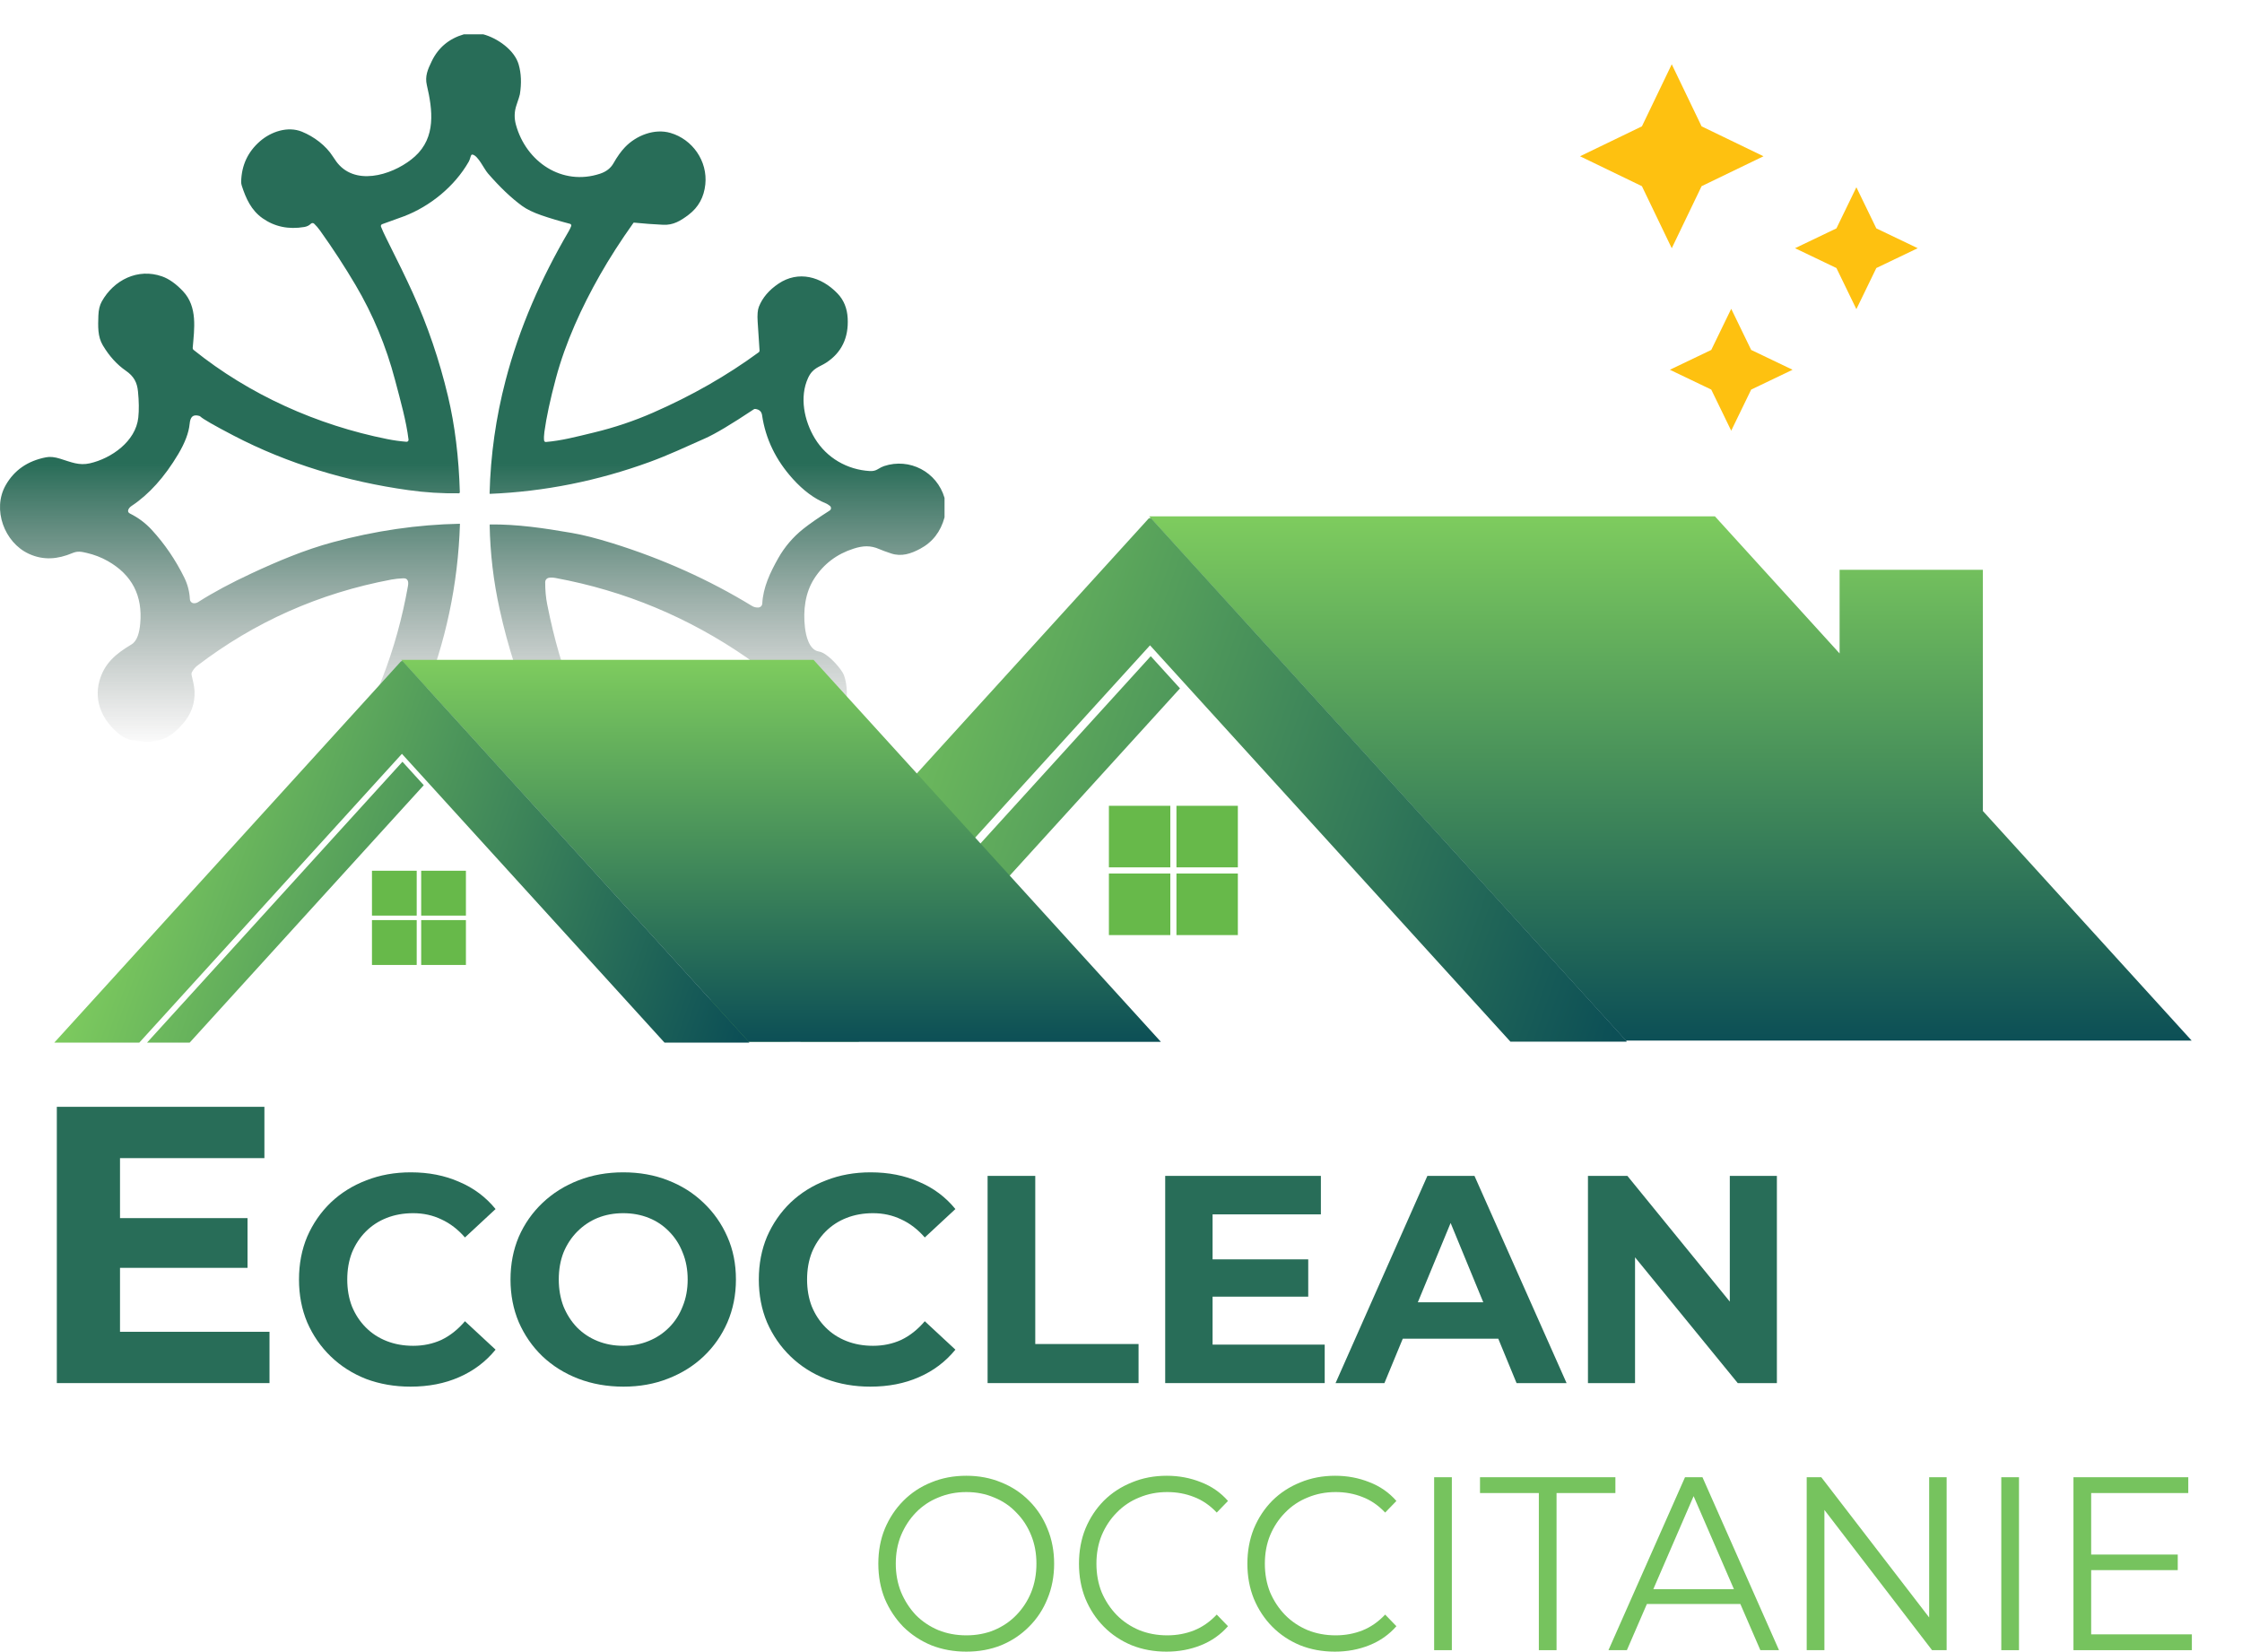 <svg width="262" height="193" viewBox="0 0 262 193" fill="none" xmlns="http://www.w3.org/2000/svg">
<g clip-path="url(#clip0_14_16)">
<path d="M56.474 4.01C58.108 4.448 60.122 5.829 60.612 7.538C60.911 8.571 60.959 9.73 60.754 11.013C60.73 11.152 60.597 11.578 60.354 12.29C60.099 13.034 60.078 13.795 60.29 14.572C61.481 18.924 65.692 21.765 70.124 20.298C70.841 20.061 71.363 19.655 71.689 19.081C72.129 18.305 72.579 17.677 73.039 17.196C74.346 15.831 76.474 14.985 78.346 15.531C80.93 16.281 82.707 18.826 82.424 21.548C82.268 23.041 81.62 24.222 80.479 25.089C79.513 25.824 78.665 26.323 77.499 26.266C76.391 26.214 75.255 26.13 74.091 26.015C74.078 26.013 74.064 26.016 74.052 26.022C74.04 26.027 74.028 26.037 74.02 26.048C72.52 28.157 71.22 30.181 70.119 32.118C67.975 35.89 66.083 40.011 64.96 44.209C64.299 46.675 63.852 48.761 63.618 50.468C63.564 50.866 63.552 51.2 63.583 51.469C63.588 51.522 63.614 51.57 63.654 51.603C63.694 51.636 63.745 51.652 63.797 51.647C65.632 51.487 67.206 51.072 69.409 50.539C71.794 49.965 74.094 49.192 76.311 48.221C80.834 46.242 84.954 43.889 88.671 41.161C88.701 41.139 88.725 41.109 88.741 41.075C88.757 41.041 88.764 41.003 88.761 40.966C88.661 39.406 88.588 38.283 88.54 37.598C88.486 36.807 88.534 36.22 88.686 35.837C89.102 34.791 89.864 33.894 90.972 33.148C93.277 31.594 95.958 32.287 97.89 34.314C98.611 35.072 99.001 36.034 99.061 37.2C99.178 39.477 98.344 41.2 96.561 42.371C95.739 42.911 94.986 42.968 94.43 44.169C93.412 46.383 93.965 49.156 95.228 51.236C96.612 53.512 98.998 54.886 101.646 55.044C101.996 55.065 102.295 54.999 102.543 54.849C102.857 54.658 103.112 54.53 103.308 54.465C106.294 53.47 109.486 55.13 110.379 58.183V60.453C109.926 62.131 108.976 63.357 107.527 64.129C106.451 64.704 105.346 65.077 104.13 64.671C103.52 64.468 103.063 64.3 102.761 64.167C101.711 63.705 100.823 63.769 99.76 64.109C97.787 64.738 96.252 65.902 95.156 67.602C94.084 69.262 93.836 71.342 94.068 73.334C94.177 74.257 94.539 75.952 95.682 76.127C96.617 76.269 97.965 77.772 98.449 78.553C98.98 79.411 99.052 81.211 98.894 82.172C98.467 84.737 96.672 85.818 94.356 86.437C92.727 86.873 90.698 85.572 89.749 84.415C88.834 83.3 88.341 81.684 88.597 80.328C88.775 79.397 89.201 78.485 88.368 77.737C87.939 77.352 87.582 77.061 87.298 76.864C80.456 72.136 72.999 69.029 64.925 67.541C64.592 67.481 64.317 67.476 64.1 67.526C63.99 67.551 63.892 67.613 63.822 67.701C63.751 67.79 63.712 67.9 63.712 68.014C63.709 68.947 63.786 69.816 63.946 70.623C64.357 72.701 64.831 74.653 65.367 76.48C65.832 78.067 66.573 79.928 67.588 82.064C69.394 85.863 71.487 89.483 73.868 92.923C73.876 92.934 73.887 92.943 73.9 92.949C73.912 92.955 73.927 92.957 73.941 92.956C75.374 92.784 76.581 92.697 77.559 92.694C78.881 92.69 80.306 93.684 81.089 94.593C82.545 96.283 82.816 98.145 81.9 100.179C81.388 101.315 80.57 102.138 79.447 102.645C77.132 103.695 75.066 103.394 73.249 101.744C73.221 101.719 73.198 101.689 73.178 101.657L71.6 99.142C71.581 99.112 71.558 99.085 71.534 99.062C71.013 98.586 70.512 98.297 70.028 98.193C67.677 97.686 65.502 98.132 63.504 99.532C62.156 100.478 61.25 101.546 60.787 102.734C60.38 103.779 60.057 104.642 59.817 105.323C59.776 105.439 59.718 105.549 59.647 105.649L59.505 105.84C59.425 105.95 59.391 106.086 59.408 106.222C59.428 106.388 59.586 106.818 59.879 107.512C60.739 109.539 59.735 111.799 58.367 113.391C57.459 114.45 55.654 114.71 54.24 114.672C53.239 114.648 52.218 114.041 51.435 113.395C49.749 112.001 49.148 110.275 49.632 108.215C49.846 107.305 50.412 106.324 50.759 105.467C51.121 104.574 51.044 103.679 50.529 102.781C49.278 100.607 46.508 98.296 43.845 98.162C42.943 98.117 42.008 98.226 41.04 98.491C40.235 98.713 39.557 98.979 39.148 99.799C39.064 99.965 38.757 100.396 38.226 101.093C36.73 103.056 34.679 103.877 32.3 103.191C27.873 101.915 27.022 96.013 30.757 93.404C32.044 92.508 33.421 92.206 34.889 92.501C35.705 92.665 36.18 92.76 36.314 92.785C36.809 92.879 37.068 92.685 37.36 92.35C38.23 91.353 38.79 90.385 39.795 88.822C43.728 82.715 46.356 75.926 47.678 68.456C47.755 68.008 47.695 67.557 47.143 67.577C46.631 67.596 46.161 67.646 45.73 67.726C37.315 69.307 29.741 72.672 23.01 77.823C22.816 77.971 22.627 78.202 22.444 78.516C22.379 78.627 22.36 78.76 22.391 78.884C22.502 79.331 22.71 80.219 22.734 80.738C22.799 82.172 22.354 83.44 21.401 84.541C20.097 86.049 18.892 86.764 16.77 86.635C15.641 86.566 14.81 86.48 13.992 85.831C12.031 84.279 10.959 82.041 11.607 79.619C12.162 77.541 13.521 76.402 15.36 75.308C16.067 74.886 16.295 73.845 16.384 72.905C16.693 69.621 15.433 67.174 12.604 65.565C11.842 65.133 11.022 64.816 10.144 64.613C9.503 64.465 9.078 64.371 8.466 64.628C6.762 65.346 5.087 65.506 3.371 64.715C0.509 63.401 -0.934 59.518 0.661 56.702C1.663 54.935 3.242 53.846 5.398 53.434C5.851 53.347 6.395 53.403 7.032 53.603C8.325 54.007 9.244 54.426 10.5 54.14C13.017 53.567 15.86 51.574 16.16 48.803C16.253 47.936 16.241 46.914 16.125 45.739C16.023 44.702 15.659 43.978 14.701 43.317C13.664 42.6 12.77 41.615 12.02 40.36C11.399 39.318 11.454 38.144 11.496 36.869C11.52 36.212 11.65 35.67 11.888 35.242C13.291 32.713 16.118 31.299 18.945 32.3C19.748 32.584 20.558 33.157 21.375 34.019C23.121 35.861 22.701 38.45 22.519 40.661C22.516 40.703 22.523 40.745 22.539 40.783C22.555 40.821 22.58 40.854 22.612 40.879C29.155 46.143 37.075 49.678 45.268 51.312C46.02 51.461 46.764 51.565 47.501 51.623C47.534 51.625 47.567 51.62 47.599 51.608C47.63 51.596 47.658 51.578 47.681 51.554C47.704 51.529 47.721 51.5 47.732 51.468C47.742 51.436 47.746 51.403 47.742 51.37C47.474 49.196 46.829 46.92 46.168 44.416C45.126 40.455 43.585 36.749 41.544 33.297C40.291 31.176 38.914 29.063 37.413 26.958C37.175 26.627 36.94 26.353 36.708 26.137C36.655 26.089 36.587 26.063 36.516 26.064C36.445 26.066 36.377 26.095 36.327 26.146C36.127 26.347 35.869 26.474 35.554 26.526C33.718 26.833 32.097 26.494 30.691 25.509C29.341 24.563 28.733 23.173 28.251 21.69C28.203 21.541 28.18 21.387 28.182 21.233C28.227 19.323 28.957 17.75 30.375 16.512C31.672 15.38 33.629 14.714 35.289 15.391C36.683 15.962 38.078 16.99 38.907 18.3C39.18 18.732 39.432 19.069 39.665 19.312C42.035 21.79 46.354 20.213 48.491 18.277C50.962 16.035 50.565 12.873 49.881 9.947C49.64 8.908 49.983 8.118 50.462 7.132C51.229 5.556 52.476 4.515 54.205 4.01H56.474ZM53.749 61.23C53.53 68.278 52.084 75.085 49.413 81.653C47.923 85.309 46.365 88.669 44.342 91.928C43.916 92.616 44.468 92.918 45.114 93.047C48.23 93.667 51.144 95.52 53.334 97.923C53.892 98.535 54.465 99.393 55.051 100.496C55.178 100.733 55.321 100.906 55.48 101.016C55.523 101.045 55.572 101.065 55.624 101.075C55.675 101.086 55.728 101.086 55.78 101.075C55.831 101.064 55.88 101.044 55.923 101.014C55.967 100.985 56.004 100.947 56.032 100.902C56.5 100.173 57.105 99.243 57.847 98.114C59.253 95.98 61.736 94.579 64.114 93.711C64.728 93.489 65.201 93.431 66.056 93.258C66.41 93.187 66.668 93.068 66.828 92.901C66.93 92.794 66.995 92.657 67.012 92.51C67.029 92.362 66.998 92.212 66.923 92.084C66.621 91.564 66.186 90.848 65.617 89.936C64.553 88.233 63.514 86.224 62.502 83.909C60.73 79.855 59.356 75.61 58.383 71.174C57.666 67.914 57.279 64.641 57.222 61.354C57.221 61.344 57.223 61.335 57.227 61.327C57.23 61.318 57.234 61.31 57.241 61.304C57.248 61.297 57.255 61.292 57.264 61.288C57.272 61.285 57.281 61.283 57.291 61.283C60.434 61.254 63.526 61.704 66.848 62.28C68.159 62.507 69.733 62.907 71.569 63.478C77.428 65.304 82.861 67.744 87.866 70.801C88.099 70.944 88.351 71.007 88.622 70.989C88.742 70.982 88.855 70.931 88.939 70.846C89.023 70.76 89.073 70.647 89.079 70.528C89.177 68.638 89.995 66.904 90.954 65.212C91.698 63.898 92.668 62.762 93.865 61.805C94.597 61.22 95.627 60.505 96.955 59.66C97.001 59.63 97.04 59.59 97.067 59.542C97.094 59.494 97.109 59.44 97.11 59.385C97.111 59.33 97.099 59.275 97.074 59.226C97.049 59.176 97.013 59.134 96.968 59.103L96.778 58.967C96.69 58.905 96.594 58.853 96.493 58.812C95.158 58.272 93.875 57.319 92.645 55.955C90.654 53.749 89.457 51.267 89.055 48.508C88.993 48.087 88.73 47.847 88.266 47.786C88.207 47.778 88.148 47.791 88.098 47.824C85.478 49.569 83.579 50.702 82.402 51.223C80.15 52.218 78.171 53.159 75.917 53.983C69.835 56.202 63.618 57.443 57.264 57.708C57.257 57.709 57.251 57.708 57.244 57.705C57.237 57.703 57.232 57.699 57.227 57.694C57.222 57.689 57.218 57.683 57.216 57.677C57.214 57.671 57.212 57.664 57.213 57.657C57.328 53.184 57.951 48.782 59.083 44.451C60.681 38.328 63.227 32.547 66.448 27.043C66.575 26.825 66.674 26.616 66.749 26.414C66.758 26.389 66.762 26.361 66.76 26.333C66.758 26.306 66.751 26.279 66.739 26.255C66.725 26.23 66.708 26.209 66.686 26.191C66.665 26.174 66.64 26.162 66.614 26.155C65.358 25.826 64.238 25.492 63.254 25.151C62.311 24.824 61.566 24.462 61.019 24.066C59.752 23.143 58.417 21.873 57.014 20.256C56.544 19.712 55.891 18.226 55.239 18.067C55.204 18.058 55.167 18.061 55.134 18.076C55.101 18.091 55.074 18.117 55.058 18.149C54.963 18.342 54.928 18.626 54.773 18.899C53.108 21.81 50.23 24.119 47.22 25.269C47.197 25.278 46.342 25.587 44.656 26.197C44.628 26.207 44.603 26.223 44.581 26.243C44.559 26.263 44.542 26.287 44.529 26.314C44.517 26.341 44.51 26.37 44.509 26.399C44.508 26.429 44.513 26.458 44.523 26.485C44.671 26.866 44.878 27.321 45.145 27.851C46.463 30.466 47.494 32.592 48.237 34.227C49.971 38.046 51.343 42.073 52.352 46.307C53.156 49.679 53.617 53.413 53.736 57.508C53.736 57.526 53.733 57.543 53.727 57.56C53.721 57.576 53.712 57.591 53.7 57.603C53.688 57.616 53.673 57.626 53.657 57.633C53.642 57.64 53.625 57.643 53.608 57.644C51.647 57.672 49.685 57.549 47.722 57.273C40.605 56.278 33.646 54.211 27.283 50.892C25.002 49.702 23.71 48.96 23.408 48.665C23.376 48.635 23.337 48.613 23.295 48.601C22.519 48.377 22.236 48.745 22.161 49.531C22.063 50.557 21.621 51.731 20.835 53.054C19.23 55.754 17.406 57.78 15.362 59.131C15.057 59.333 14.746 59.788 15.181 60.006C16.155 60.487 17.008 61.126 17.741 61.924C19.248 63.564 20.512 65.419 21.534 67.49C21.927 68.29 22.147 69.139 22.192 70.037C22.199 70.154 22.247 70.265 22.329 70.349C22.411 70.432 22.52 70.483 22.637 70.49C22.825 70.5 22.995 70.457 23.145 70.361C24.89 69.246 26.976 68.126 29.402 66.998C32.406 65.601 35.569 64.258 38.898 63.359C43.846 62.021 48.788 61.302 53.723 61.203C53.73 61.203 53.736 61.206 53.742 61.211C53.746 61.216 53.749 61.223 53.749 61.23Z" fill="url(#paint0_linear_14_16)"/>
<g filter="url(#filter0_d_14_16)">
<path d="M195.361 4.512L198.848 11.764L206.082 15.26L198.848 18.756L195.361 26.008L191.874 18.756L184.641 15.26L191.874 11.764L195.361 4.512Z" fill="#FEC110"/>
</g>
<g filter="url(#filter1_d_14_16)">
<path d="M216.936 18.882L219.268 23.687L224.105 26.004L219.268 28.32L216.936 33.125L214.605 28.32L209.768 26.004L214.605 23.687L216.936 18.882Z" fill="#FEC110"/>
</g>
<g filter="url(#filter2_d_14_16)">
<path d="M202.31 33.086L204.642 37.891L209.479 40.207L204.642 42.524L202.31 47.329L199.978 42.524L195.141 40.207L199.978 37.891L202.31 33.086Z" fill="#FEC110"/>
</g>
<g filter="url(#filter3_d_14_16)">
<path d="M136.763 91.16H129.587V98.354H136.763V91.16Z" fill="#67B94A"/>
<path d="M136.763 99.074H129.587V106.268H136.763V99.074Z" fill="#67B94A"/>
<path d="M144.656 91.16H137.48V98.354H144.656V91.16Z" fill="#67B94A"/>
<path d="M144.656 99.074H137.48V106.268H144.656V99.074Z" fill="#67B94A"/>
</g>
<g filter="url(#filter4_d_14_16)">
<path fill-rule="evenodd" clip-rule="evenodd" d="M200.404 57.334H134.288L190 118.596H256.116L231.719 91.769V63.582H214.976V73.358L200.404 57.334Z" fill="url(#paint1_linear_14_16)"/>
<path fill-rule="evenodd" clip-rule="evenodd" d="M134.456 57.486L134.352 57.6L134.287 57.529L78.641 118.72L78.642 118.721H92.275L134.391 72.409L176.507 118.721H190.061L190.102 118.676L134.456 57.486ZM100.353 118.721L137.895 77.439L134.476 73.679L93.516 118.721H100.353Z" fill="url(#paint2_linear_14_16)"/>
</g>
<g filter="url(#filter5_d_14_16)">
<path d="M48.696 98.749H43.468V103.991H48.696V98.749Z" fill="#67B94A"/>
<path d="M48.696 104.516H43.468V109.758H48.696V104.516Z" fill="#67B94A"/>
<path d="M54.447 98.749H49.219V103.991H54.447V98.749Z" fill="#67B94A"/>
<path d="M54.447 104.516H49.219V109.758H54.447V104.516Z" fill="#67B94A"/>
</g>
<g filter="url(#filter6_d_14_16)">
<path d="M46.893 74.103H95.067L135.66 118.741H87.486L46.893 74.103Z" fill="url(#paint3_linear_14_16)"/>
<path fill-rule="evenodd" clip-rule="evenodd" d="M47.015 74.214L46.94 74.297L46.892 74.245L6.347 118.83L6.348 118.831H16.281L46.968 85.087L77.654 118.831H87.531L87.561 118.799L47.015 74.214ZM22.167 118.831L49.521 88.752L47.03 86.013L17.185 118.831H22.167Z" fill="url(#paint4_linear_14_16)"/>
</g>
<path d="M112.927 193C111.455 193 110.085 192.75 108.818 192.25C107.57 191.73 106.48 191.008 105.548 190.084C104.635 189.141 103.917 188.054 103.396 186.822C102.892 185.572 102.641 184.205 102.641 182.723C102.641 181.242 102.892 179.885 103.396 178.653C103.917 177.402 104.635 176.315 105.548 175.391C106.48 174.448 107.57 173.727 108.818 173.226C110.067 172.706 111.436 172.447 112.927 172.447C114.399 172.447 115.76 172.706 117.008 173.226C118.257 173.727 119.337 174.438 120.251 175.362C121.182 176.286 121.9 177.374 122.403 178.624C122.925 179.875 123.186 181.242 123.186 182.723C123.186 184.205 122.925 185.572 122.403 186.822C121.9 188.073 121.182 189.161 120.251 190.084C119.337 191.008 118.257 191.73 117.008 192.25C115.76 192.75 114.399 193 112.927 193ZM112.927 191.095C114.101 191.095 115.182 190.893 116.17 190.488C117.176 190.065 118.042 189.478 118.769 188.728C119.515 187.958 120.092 187.073 120.502 186.072C120.912 185.052 121.117 183.936 121.117 182.723C121.117 181.511 120.912 180.404 120.502 179.404C120.092 178.384 119.515 177.498 118.769 176.748C118.042 175.978 117.176 175.391 116.17 174.987C115.182 174.564 114.101 174.352 112.927 174.352C111.753 174.352 110.663 174.564 109.657 174.987C108.651 175.391 107.775 175.978 107.029 176.748C106.303 177.498 105.725 178.384 105.296 179.404C104.886 180.404 104.681 181.511 104.681 182.723C104.681 183.916 104.886 185.023 105.296 186.043C105.725 187.063 106.303 187.958 107.029 188.728C107.775 189.478 108.651 190.065 109.657 190.488C110.663 190.893 111.753 191.095 112.927 191.095Z" fill="#76C35E"/>
<path d="M136.319 193C134.847 193 133.487 192.75 132.238 192.25C130.99 191.73 129.909 191.008 128.996 190.084C128.083 189.161 127.365 188.073 126.844 186.822C126.34 185.572 126.089 184.205 126.089 182.723C126.089 181.242 126.34 179.875 126.844 178.624C127.365 177.374 128.083 176.286 128.996 175.362C129.928 174.438 131.018 173.727 132.266 173.226C133.515 172.706 134.875 172.447 136.347 172.447C137.763 172.447 139.096 172.697 140.344 173.197C141.593 173.678 142.646 174.41 143.503 175.391L142.189 176.748C141.388 175.901 140.503 175.295 139.534 174.929C138.565 174.544 137.521 174.352 136.403 174.352C135.229 174.352 134.139 174.564 133.133 174.987C132.126 175.391 131.251 175.978 130.505 176.748C129.76 177.498 129.173 178.384 128.744 179.404C128.334 180.404 128.129 181.511 128.129 182.723C128.129 183.936 128.334 185.052 128.744 186.072C129.173 187.073 129.76 187.958 130.505 188.728C131.251 189.478 132.126 190.065 133.133 190.488C134.139 190.893 135.229 191.095 136.403 191.095C137.521 191.095 138.565 190.903 139.534 190.518C140.503 190.133 141.388 189.516 142.189 188.67L143.503 190.027C142.646 191.008 141.593 191.749 140.344 192.25C139.096 192.75 137.754 193 136.319 193Z" fill="#76C35E"/>
<path d="M156.001 193C154.529 193 153.168 192.75 151.919 192.25C150.671 191.73 149.59 191.008 148.677 190.084C147.764 189.161 147.046 188.073 146.525 186.822C146.021 185.572 145.77 184.205 145.77 182.723C145.77 181.242 146.021 179.875 146.525 178.624C147.046 177.374 147.764 176.286 148.677 175.362C149.609 174.438 150.699 173.727 151.947 173.226C153.196 172.706 154.557 172.447 156.029 172.447C157.445 172.447 158.777 172.697 160.025 173.197C161.274 173.678 162.327 174.41 163.184 175.391L161.87 176.748C161.069 175.901 160.184 175.295 159.215 174.929C158.246 174.544 157.203 174.352 156.085 174.352C154.911 174.352 153.82 174.564 152.814 174.987C151.807 175.391 150.932 175.978 150.186 176.748C149.441 177.498 148.854 178.384 148.426 179.404C148.016 180.404 147.811 181.511 147.811 182.723C147.811 183.936 148.016 185.052 148.426 186.072C148.854 187.073 149.441 187.958 150.186 188.728C150.932 189.478 151.807 190.065 152.814 190.488C153.82 190.893 154.911 191.095 156.085 191.095C157.203 191.095 158.246 190.903 159.215 190.518C160.184 190.133 161.069 189.516 161.87 188.67L163.184 190.027C162.327 191.008 161.274 191.749 160.025 192.25C158.777 192.75 157.436 193 156.001 193Z" fill="#76C35E"/>
<path d="M167.594 192.827V172.62H169.662V192.827H167.594Z" fill="#76C35E"/>
<path d="M179.829 192.827V174.467H172.954V172.62H188.775V174.467H181.898V192.827H179.829Z" fill="#76C35E"/>
<path d="M187.965 192.827L196.91 172.62H198.951L207.895 192.827H205.715L197.497 173.861H198.335L190.118 192.827H187.965ZM191.488 187.429L192.102 185.697H203.479L204.094 187.429H191.488Z" fill="#76C35E"/>
<path d="M211.132 192.827V172.62H212.837L226.338 190.171H225.443V172.62H227.484V192.827H225.779L212.306 175.276H213.201V192.827H211.132Z" fill="#76C35E"/>
<path d="M233.87 192.827V172.62H235.939V192.827H233.87Z" fill="#76C35E"/>
<path d="M244.15 181.655H254.492V183.474H244.15V181.655ZM244.374 190.979H256.141V192.827H242.305V172.62H255.722V174.467H244.374V190.979Z" fill="#76C35E"/>
<path d="M13.473 142.341H28.926V148.152H13.473V142.341ZM14.024 155.624H31.494V161.619H6.641V129.335H30.898V135.331H14.024V155.624Z" fill="#286D58"/>
<path d="M47.974 162.034C46.117 162.034 44.386 161.735 42.781 161.135C41.199 160.512 39.823 159.636 38.654 158.506C37.485 157.376 36.568 156.05 35.903 154.528C35.261 153.006 34.94 151.335 34.94 149.513C34.94 147.691 35.261 146.019 35.903 144.497C36.568 142.975 37.485 141.649 38.654 140.519C39.846 139.389 41.233 138.524 42.815 137.925C44.397 137.302 46.128 136.991 48.008 136.991C50.094 136.991 51.974 137.36 53.648 138.098C55.345 138.813 56.767 139.873 57.913 141.281L54.336 144.601C53.511 143.656 52.593 142.952 51.585 142.491C50.576 142.007 49.476 141.765 48.283 141.765C47.16 141.765 46.128 141.949 45.188 142.318C44.248 142.687 43.434 143.218 42.747 143.909C42.059 144.601 41.52 145.42 41.13 146.365C40.763 147.311 40.58 148.36 40.58 149.513C40.58 150.666 40.763 151.715 41.13 152.66C41.52 153.606 42.059 154.425 42.747 155.116C43.434 155.808 44.248 156.339 45.188 156.707C46.128 157.076 47.16 157.261 48.283 157.261C49.476 157.261 50.576 157.03 51.585 156.569C52.593 156.085 53.511 155.358 54.336 154.39L57.913 157.711C56.767 159.117 55.345 160.19 53.648 160.927C51.974 161.665 50.083 162.034 47.974 162.034Z" fill="#286D58"/>
<path d="M72.864 162.034C70.961 162.034 69.195 161.723 67.568 161.1C65.963 160.478 64.564 159.601 63.373 158.472C62.203 157.342 61.286 156.016 60.621 154.494C59.979 152.972 59.658 151.312 59.658 149.513C59.658 147.714 59.979 146.054 60.621 144.532C61.286 143.01 62.215 141.684 63.407 140.554C64.599 139.424 65.998 138.547 67.603 137.925C69.207 137.302 70.95 136.991 72.829 136.991C74.733 136.991 76.475 137.302 78.057 137.925C79.662 138.547 81.049 139.424 82.219 140.554C83.41 141.684 84.339 143.01 85.004 144.532C85.669 146.031 86.001 147.691 86.001 149.513C86.001 151.312 85.669 152.983 85.004 154.528C84.339 156.05 83.41 157.376 82.219 158.506C81.049 159.613 79.662 160.478 78.057 161.1C76.475 161.723 74.744 162.034 72.864 162.034ZM72.829 157.261C73.907 157.261 74.893 157.076 75.787 156.707C76.704 156.339 77.507 155.808 78.195 155.116C78.882 154.425 79.409 153.606 79.776 152.66C80.166 151.715 80.361 150.666 80.361 149.513C80.361 148.36 80.166 147.311 79.776 146.365C79.409 145.42 78.882 144.601 78.195 143.909C77.529 143.218 76.739 142.687 75.822 142.318C74.904 141.949 73.907 141.765 72.829 141.765C71.752 141.765 70.755 141.949 69.838 142.318C68.944 142.687 68.153 143.218 67.465 143.909C66.777 144.601 66.238 145.42 65.849 146.365C65.481 147.311 65.298 148.36 65.298 149.513C65.298 150.643 65.481 151.692 65.849 152.66C66.238 153.606 66.766 154.425 67.43 155.116C68.118 155.808 68.921 156.339 69.838 156.707C70.755 157.076 71.752 157.261 72.829 157.261Z" fill="#286D58"/>
<path d="M101.709 162.034C99.852 162.034 98.121 161.735 96.516 161.135C94.934 160.512 93.558 159.636 92.389 158.506C91.22 157.376 90.303 156.05 89.638 154.528C88.996 153.006 88.675 151.335 88.675 149.513C88.675 147.691 88.996 146.019 89.638 144.497C90.303 142.975 91.22 141.649 92.389 140.519C93.582 139.389 94.969 138.524 96.55 137.925C98.132 137.302 99.864 136.991 101.743 136.991C103.83 136.991 105.71 137.36 107.383 138.098C109.08 138.813 110.501 139.873 111.648 141.281L108.071 144.601C107.246 143.656 106.329 142.952 105.32 142.491C104.311 142.007 103.211 141.765 102.018 141.765C100.895 141.765 99.864 141.949 98.924 142.318C97.984 142.687 97.169 143.218 96.482 143.909C95.794 144.601 95.255 145.42 94.865 146.365C94.499 147.311 94.315 148.36 94.315 149.513C94.315 150.666 94.499 151.715 94.865 152.66C95.255 153.606 95.794 154.425 96.482 155.116C97.169 155.808 97.984 156.339 98.924 156.707C99.864 157.076 100.895 157.261 102.018 157.261C103.211 157.261 104.311 157.03 105.32 156.569C106.329 156.085 107.246 155.358 108.071 154.39L111.648 157.711C110.501 159.117 109.08 160.19 107.383 160.927C105.71 161.665 103.818 162.034 101.709 162.034Z" fill="#286D58"/>
<path d="M115.41 161.619V137.406H120.981V157.053H133.052V161.619H115.41Z" fill="#286D58"/>
<path d="M141.29 147.161H152.88V151.519H141.29V147.161ZM141.702 157.123H154.805V161.619H136.165V137.406H154.358V141.903H141.702V157.123Z" fill="#286D58"/>
<path d="M156.074 161.619L166.804 137.406H172.307L183.07 161.619H177.225L168.421 140.242H170.622L161.783 161.619H156.074ZM161.439 156.431L162.918 152.176H175.298L176.811 156.431H161.439Z" fill="#286D58"/>
<path d="M185.568 161.619V137.406H190.176L204.38 154.84H202.145V137.406H207.647V161.619H203.073L188.835 144.186H191.071V161.619H185.568Z" fill="#286D58"/>
</g>
<defs>
<filter id="filter0_d_14_16" x="173.341" y="-3.788" width="44.041" height="44.097" filterUnits="userSpaceOnUse" color-interpolation-filters="sRGB">
<feFlood flood-opacity="0" result="BackgroundImageFix"/>
<feColorMatrix in="SourceAlpha" type="matrix" values="0 0 0 0 0 0 0 0 0 0 0 0 0 0 0 0 0 0 127 0" result="hardAlpha"/>
<feOffset dy="3"/>
<feGaussianBlur stdDeviation="5.65"/>
<feComposite in2="hardAlpha" operator="out"/>
<feColorMatrix type="matrix" values="0 0 0 0 0 0 0 0 0 0 0 0 0 0 0 0 0 0 0.25 0"/>
<feBlend mode="normal" in2="BackgroundImageFix" result="effect1_dropShadow_14_16"/>
<feBlend mode="normal" in="SourceGraphic" in2="effect1_dropShadow_14_16" result="shape"/>
</filter>
<filter id="filter1_d_14_16" x="198.468" y="10.582" width="36.938" height="36.843" filterUnits="userSpaceOnUse" color-interpolation-filters="sRGB">
<feFlood flood-opacity="0" result="BackgroundImageFix"/>
<feColorMatrix in="SourceAlpha" type="matrix" values="0 0 0 0 0 0 0 0 0 0 0 0 0 0 0 0 0 0 127 0" result="hardAlpha"/>
<feOffset dy="3"/>
<feGaussianBlur stdDeviation="5.65"/>
<feComposite in2="hardAlpha" operator="out"/>
<feColorMatrix type="matrix" values="0 0 0 0 0 0 0 0 0 0 0 0 0 0 0 0 0 0 0.25 0"/>
<feBlend mode="normal" in2="BackgroundImageFix" result="effect1_dropShadow_14_16"/>
<feBlend mode="normal" in="SourceGraphic" in2="effect1_dropShadow_14_16" result="shape"/>
</filter>
<filter id="filter2_d_14_16" x="183.841" y="24.786" width="36.938" height="36.843" filterUnits="userSpaceOnUse" color-interpolation-filters="sRGB">
<feFlood flood-opacity="0" result="BackgroundImageFix"/>
<feColorMatrix in="SourceAlpha" type="matrix" values="0 0 0 0 0 0 0 0 0 0 0 0 0 0 0 0 0 0 127 0" result="hardAlpha"/>
<feOffset dy="3"/>
<feGaussianBlur stdDeviation="5.65"/>
<feComposite in2="hardAlpha" operator="out"/>
<feColorMatrix type="matrix" values="0 0 0 0 0 0 0 0 0 0 0 0 0 0 0 0 0 0 0.25 0"/>
<feBlend mode="normal" in2="BackgroundImageFix" result="effect1_dropShadow_14_16"/>
<feBlend mode="normal" in="SourceGraphic" in2="effect1_dropShadow_14_16" result="shape"/>
</filter>
<filter id="filter3_d_14_16" x="118.287" y="82.86" width="37.669" height="37.708" filterUnits="userSpaceOnUse" color-interpolation-filters="sRGB">
<feFlood flood-opacity="0" result="BackgroundImageFix"/>
<feColorMatrix in="SourceAlpha" type="matrix" values="0 0 0 0 0 0 0 0 0 0 0 0 0 0 0 0 0 0 127 0" result="hardAlpha"/>
<feOffset dy="3"/>
<feGaussianBlur stdDeviation="5.65"/>
<feComposite in2="hardAlpha" operator="out"/>
<feColorMatrix type="matrix" values="0 0 0 0 0 0 0 0 0 0 0 0 0 0 0 0 0 0 0.25 0"/>
<feBlend mode="normal" in2="BackgroundImageFix" result="effect1_dropShadow_14_16"/>
<feBlend mode="normal" in="SourceGraphic" in2="effect1_dropShadow_14_16" result="shape"/>
</filter>
<filter id="filter4_d_14_16" x="67.341" y="49.033" width="200.075" height="83.987" filterUnits="userSpaceOnUse" color-interpolation-filters="sRGB">
<feFlood flood-opacity="0" result="BackgroundImageFix"/>
<feColorMatrix in="SourceAlpha" type="matrix" values="0 0 0 0 0 0 0 0 0 0 0 0 0 0 0 0 0 0 127 0" result="hardAlpha"/>
<feOffset dy="3"/>
<feGaussianBlur stdDeviation="5.65"/>
<feComposite in2="hardAlpha" operator="out"/>
<feColorMatrix type="matrix" values="0 0 0 0 0 0 0 0 0 0 0 0 0 0 0 0 0 0 0.25 0"/>
<feBlend mode="normal" in2="BackgroundImageFix" result="effect1_dropShadow_14_16"/>
<feBlend mode="normal" in="SourceGraphic" in2="effect1_dropShadow_14_16" result="shape"/>
</filter>
<filter id="filter5_d_14_16" x="32.168" y="90.449" width="33.58" height="33.608" filterUnits="userSpaceOnUse" color-interpolation-filters="sRGB">
<feFlood flood-opacity="0" result="BackgroundImageFix"/>
<feColorMatrix in="SourceAlpha" type="matrix" values="0 0 0 0 0 0 0 0 0 0 0 0 0 0 0 0 0 0 127 0" result="hardAlpha"/>
<feOffset dy="3"/>
<feGaussianBlur stdDeviation="5.65"/>
<feComposite in2="hardAlpha" operator="out"/>
<feColorMatrix type="matrix" values="0 0 0 0 0 0 0 0 0 0 0 0 0 0 0 0 0 0 0.25 0"/>
<feBlend mode="normal" in2="BackgroundImageFix" result="effect1_dropShadow_14_16"/>
<feBlend mode="normal" in="SourceGraphic" in2="effect1_dropShadow_14_16" result="shape"/>
</filter>
<filter id="filter6_d_14_16" x="-4.953" y="65.803" width="151.913" height="67.328" filterUnits="userSpaceOnUse" color-interpolation-filters="sRGB">
<feFlood flood-opacity="0" result="BackgroundImageFix"/>
<feColorMatrix in="SourceAlpha" type="matrix" values="0 0 0 0 0 0 0 0 0 0 0 0 0 0 0 0 0 0 127 0" result="hardAlpha"/>
<feOffset dy="3"/>
<feGaussianBlur stdDeviation="5.65"/>
<feComposite in2="hardAlpha" operator="out"/>
<feColorMatrix type="matrix" values="0 0 0 0 0 0 0 0 0 0 0 0 0 0 0 0 0 0 0.25 0"/>
<feBlend mode="normal" in2="BackgroundImageFix" result="effect1_dropShadow_14_16"/>
<feBlend mode="normal" in="SourceGraphic" in2="effect1_dropShadow_14_16" result="shape"/>
</filter>
<linearGradient id="paint0_linear_14_16" x1="52.928" y1="54.144" x2="52.928" y2="87.757" gradientUnits="userSpaceOnUse">
<stop stop-color="#286D58"/>
<stop offset="1" stop-color="#666666" stop-opacity="0"/>
</linearGradient>
<linearGradient id="paint1_linear_14_16" x1="195.202" y1="57.334" x2="195.202" y2="118.596" gradientUnits="userSpaceOnUse">
<stop stop-color="#7ECC5E"/>
<stop offset="1" stop-color="#0C4F56"/>
</linearGradient>
<linearGradient id="paint2_linear_14_16" x1="92.002" y1="77.674" x2="190.646" y2="112.402" gradientUnits="userSpaceOnUse">
<stop stop-color="#7ECC5E"/>
<stop offset="1" stop-color="#0C4F56"/>
</linearGradient>
<linearGradient id="paint3_linear_14_16" x1="91.276" y1="74.103" x2="91.276" y2="118.741" gradientUnits="userSpaceOnUse">
<stop stop-color="#7ECC5E"/>
<stop offset="1" stop-color="#0C4F56"/>
</linearGradient>
<linearGradient id="paint4_linear_14_16" x1="16.082" y1="88.923" x2="87.957" y2="114.228" gradientUnits="userSpaceOnUse">
<stop stop-color="#7ECC5E"/>
<stop offset="1" stop-color="#0C4F56"/>
</linearGradient>
<clipPath id="clip0_14_16">
<rect width="262" height="193" fill="white"/>
</clipPath>
</defs>
</svg>
